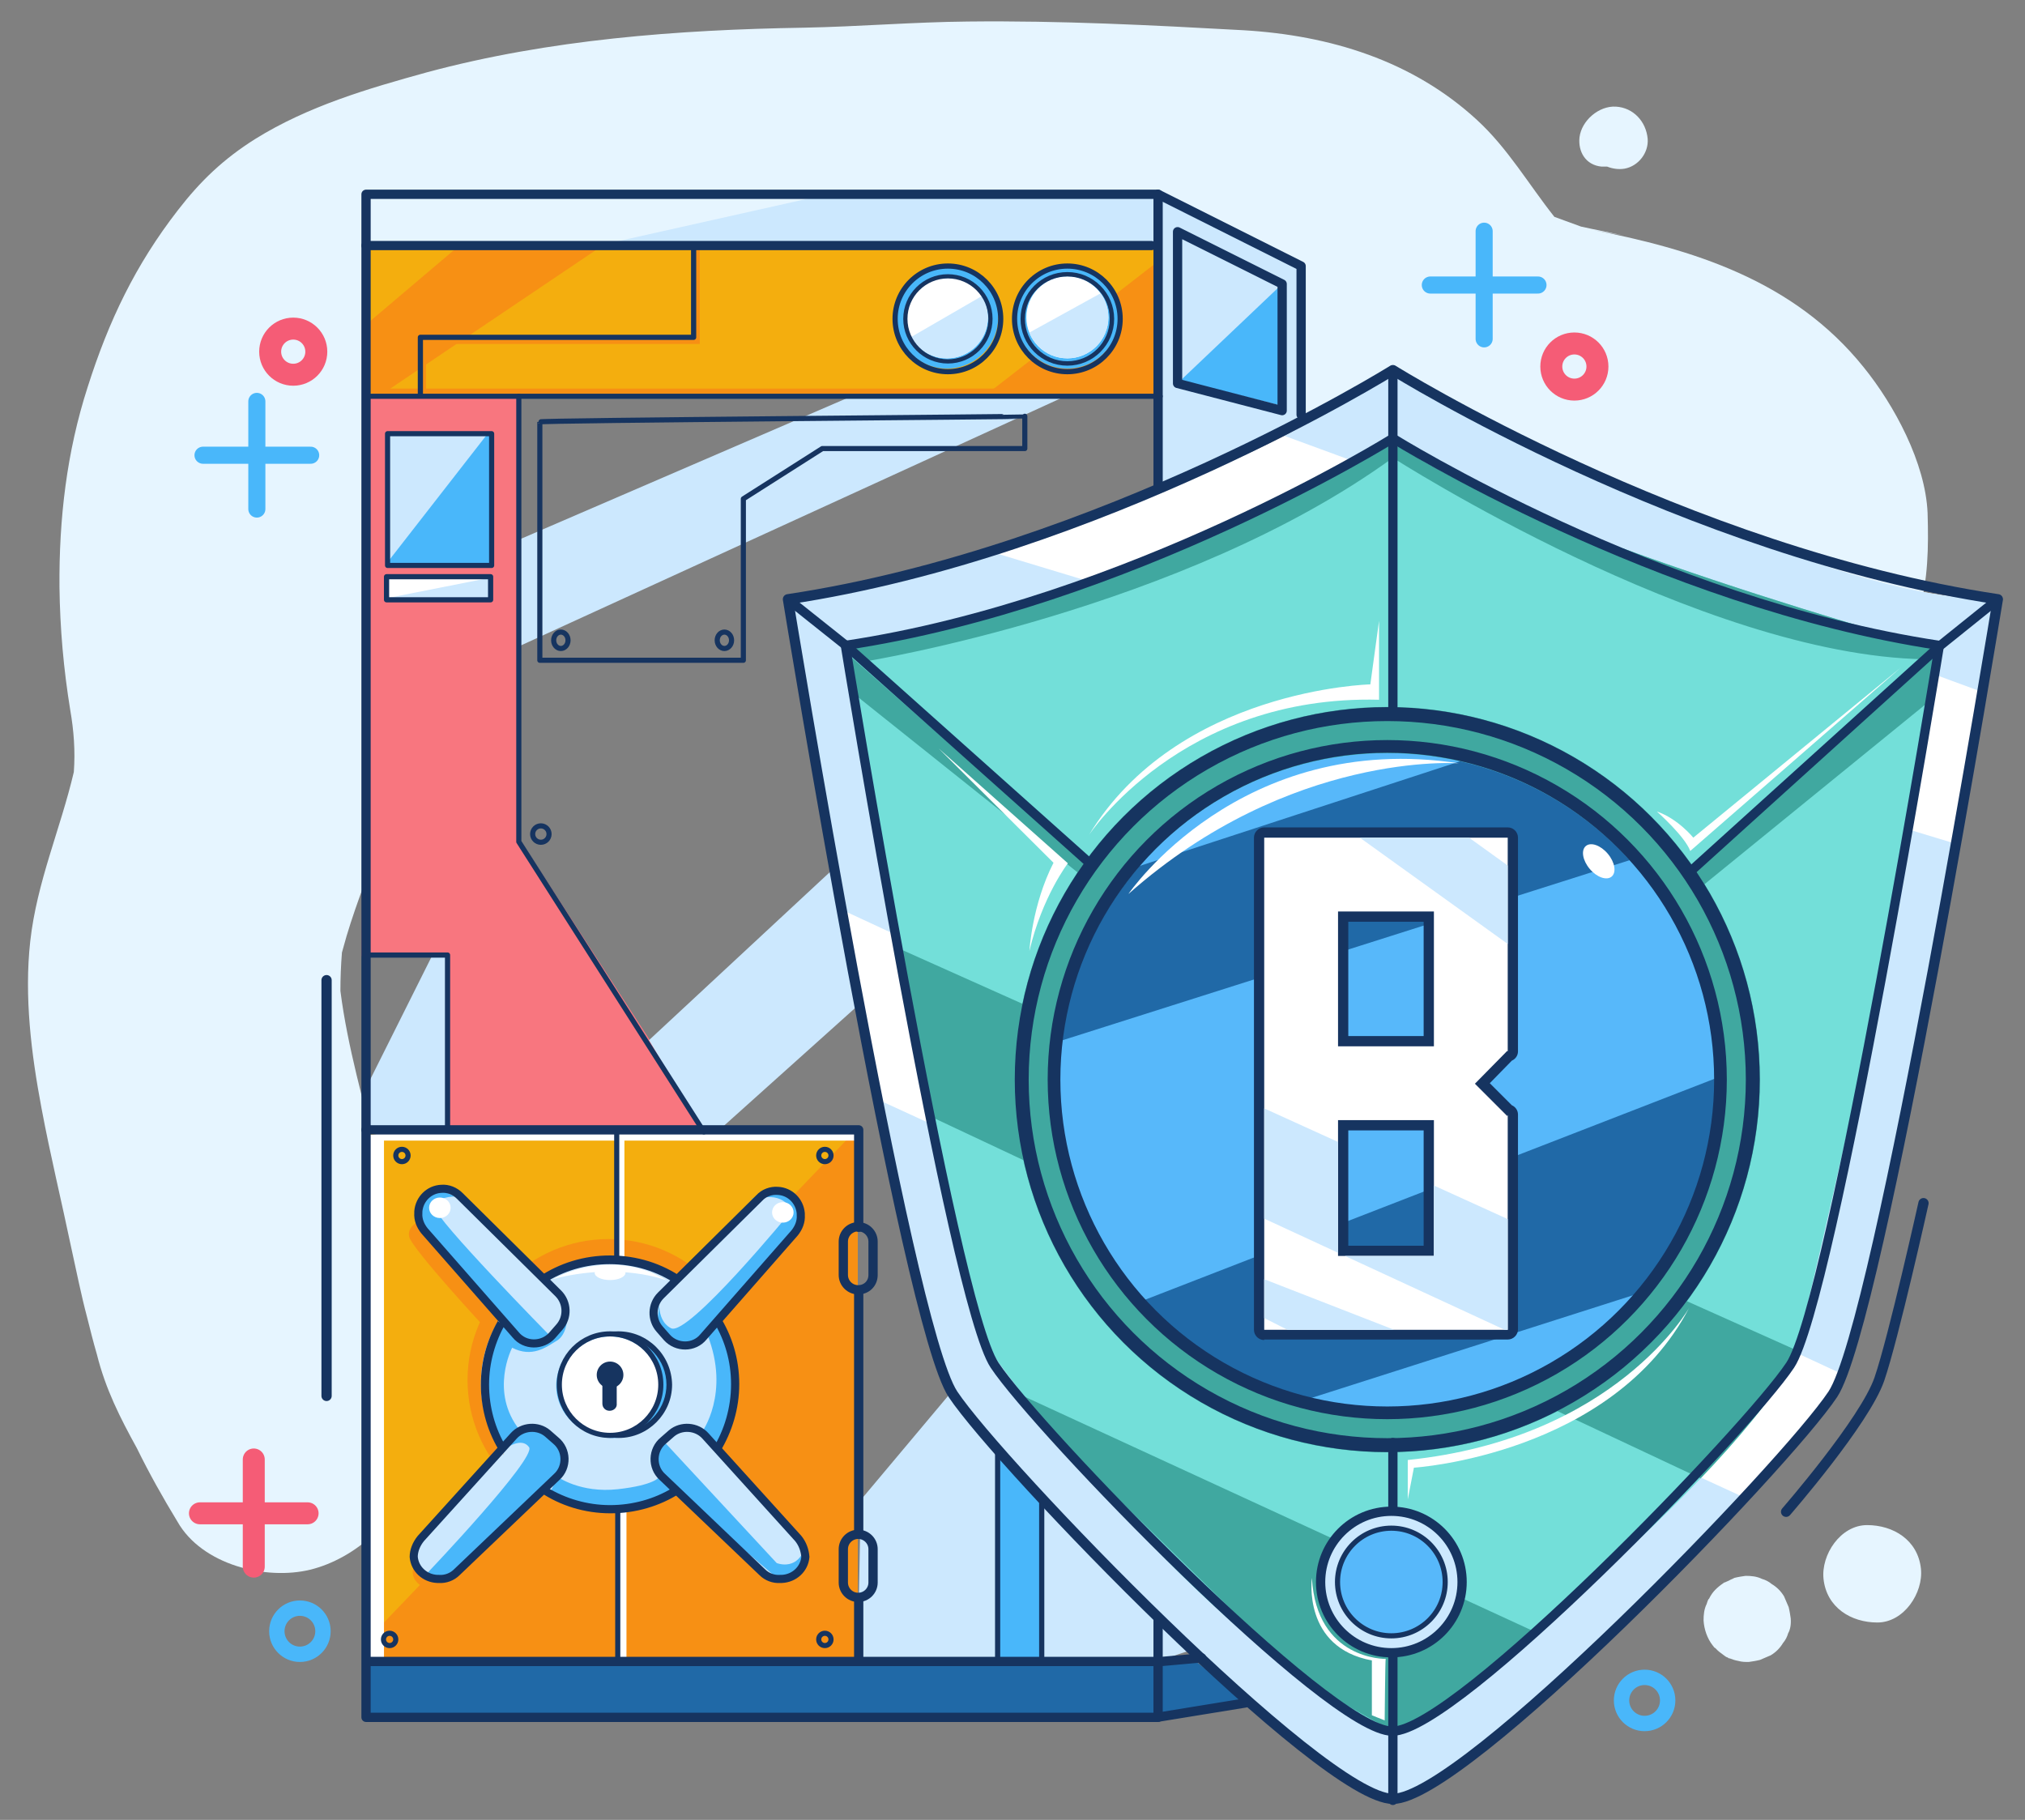 <?xml version="1.0" encoding="utf-8"?>
<!-- Generator: Adobe Illustrator 23.0.3, SVG Export Plug-In . SVG Version: 6.00 Build 0)  -->
<svg version="1.1" id="Layer_2" xmlns="http://www.w3.org/2000/svg" xmlns:xlink="http://www.w3.org/1999/xlink" x="0px" y="0px"
	 viewBox="0 0 395 355" style="enable-background:new 0 0 395 355;" xml:space="preserve">
<rect x="0" y="0" width="395" height="355" fill="#808080" stroke="none"/>
<style type="text/css">
	.st0{fill:#E6F5FF;}
	.st1{fill:#CCE8FE;}
	.st2{clip-path:url(#XMLID_2_);fill:#CCE8FE;}
	.st3{clip-path:url(#XMLID_3_);fill:#F79014;}
	.st4{clip-path:url(#XMLID_4_);fill:#40A8A0;}
	.st5{fill:#40A8A0;}
	.st6{clip-path:url(#XMLID_5_);fill:#2069A7;}
	.st7{clip-path:url(#XMLID_5_);fill:#FFFFFF;}
	.st8{fill:#57B8FA;}
	.st9{fill:#49B7FA;}
	.st10{fill:#FFFFFF;}
	.st11{fill:#F8767F;}
	.st12{fill:#2069A7;}
	.st13{fill:#F4AE0E;}
	.st14{fill:#F79014;}
	.st15{clip-path:url(#XMLID_6_);fill:#CCE8FE;}
	.st16{clip-path:url(#XMLID_7_);fill:#CCE8FE;}
	.st17{fill:none;stroke:#163460;stroke-linecap:round;stroke-linejoin:round;stroke-miterlimit:10;}
	.st18{fill:#163460;}
	.st19{fill:none;stroke:#163460;stroke-width:1.581;stroke-linecap:round;stroke-linejoin:round;stroke-miterlimit:10;}
	.st20{fill:none;stroke:#163460;stroke-width:1.81;stroke-linecap:round;stroke-linejoin:round;stroke-miterlimit:10;}
	.st21{fill:none;stroke:#163460;stroke-width:1.012;stroke-linecap:round;stroke-linejoin:round;stroke-miterlimit:10;}
	.st22{fill:none;stroke:#163460;stroke-width:0.822;stroke-linecap:round;stroke-linejoin:round;stroke-miterlimit:10;}
	.st23{fill:none;stroke:#163460;stroke-width:0.86;stroke-linecap:round;stroke-linejoin:round;stroke-miterlimit:10;}
	.st24{clip-path:url(#XMLID_8_);fill:#CCE8FE;}
	.st25{fill:none;stroke:#163460;stroke-width:2;stroke-linecap:round;stroke-linejoin:round;stroke-miterlimit:10;}
	.st26{fill:none;stroke:#163460;stroke-width:2.714;stroke-linecap:round;stroke-linejoin:round;stroke-miterlimit:10;}
	.st27{fill:none;stroke:#163460;stroke-width:2.475;stroke-linecap:round;stroke-linejoin:round;stroke-miterlimit:10;}
	.st28{fill:none;stroke:#F55C76;stroke-width:4.286;stroke-linecap:round;stroke-linejoin:round;stroke-miterlimit:10;}
	.st29{fill:none;stroke:#49B7FA;stroke-width:3.333;stroke-linecap:round;stroke-linejoin:round;stroke-miterlimit:10;}
	.st30{fill:none;stroke:#49B7FA;stroke-width:3;stroke-linejoin:round;stroke-miterlimit:10;}
	.st31{fill:none;stroke:#163460;stroke-width:2;stroke-linecap:round;stroke-miterlimit:10;}
</style>
<g>
	<path class="st0" d="M376,100.1c-0.4-9.8-6.5-21.1-12.5-28.5c-13.6-16.9-33.2-23-53.6-26.9c0,0-0.1,0-0.1,0
		c2.2,0.4,4.5,0.8,6.7,1.2c-2.7-0.6-5.4-1.1-8.1-1.7l-5.2-1.9c-5-6.3-9.1-13.4-15.1-18.9c-12.6-11.6-28.7-16.5-45.5-17.5
		c-18.1-1-35.7-1.9-53.8-1.7c-10.7,0.1-21.3,1-32,1.2c-24.6,0.4-49.7,2.3-73.5,8.7c-11.6,3.2-23.2,6.6-33.5,13
		C43.6,31,39.1,35.3,34.7,41c-8.3,10.7-13.5,21.6-17.6,34.5c-4.1,12.7-5.6,25.7-5.5,39c0.1,8.1,0.8,16,2.1,24c0.7,4,1,8,0.7,12.1
		c-2.6,11.1-7.2,21.4-8.5,33c-1.2,10.8,0.2,22,2.2,32.6c1.7,9.1,3.9,18.1,5.8,27.2c1,4.5,1.9,9.1,3.1,13.6c0.6,2.4,1.2,4.8,1.9,7.2
		c1.7,6.8,4.5,12.3,7.8,18.3c2.4,4.9,5.1,9.7,7.9,14.3c4.8,8.5,17.3,11.5,25.9,9.4c8.7-2.1,18.3-10.1,18.9-19.8
		c0.5-8,1.1-16.1,1.3-24.2c0.1-5.4-1.3-10.8-2.4-16.1c-1.4-6.8-3-13.5-4.7-20.2c-2.6-10.8-5.8-21.6-7.2-32.6c0-2.5,0.1-5,0.3-7.5
		c0.3-1.1,0.6-2.1,0.9-3.2c2.1-7,4.8-13.6,7.3-20.4c3.8-10.6,5.7-23.3,5.7-34.7c0-8.1-1.6-16.2-2-24.3c0-0.3,0-0.6,0-1
		c0.3-6.4,1.3-12.7,3.2-18.8c0,0,0,0,0-0.1c2.3-5,5.3-9.4,8.3-13.9c3.9-5.9,9.8-8.3,16.5-9.9c13.5-3.3,27.7-4.9,41.5-6.1
		c7.3-0.6,14.6-1.3,21.9-0.9c11,0.6,22,2.2,32.9,3.8c9.6,1.4,17.7,3.4,27.7,6c1,0.3,7.2,2.4,2.7,0.8c2.4,0.8,4.8,1.6,7.2,2.6
		c-0.5-0.1,0.2,0.3,1.2,0.9c4.5,7.2,7.9,14.9,12.7,22c7.5,11.2,18,19.8,29.9,26.2c-0.8-0.4-1.6-0.8-2.3-1.1c1.2,0.6,2.4,1.2,3.5,1.8
		c0.3,0.1,0.5,0.3,0.8,0.4c3.8,1.9,7.5,3.9,11.1,5.9c0,0,0,0,0,0c0.6,1.6,1.2,3.1,1.9,4.7c0.1,0.2,0.1,0.4,0.2,0.6
		c-0.7,2.5-1.4,5-2.3,7.4c-2.3,6.1-3.7,12.6-4.9,19c-1.4,7.8-2.2,15.6-3.6,23.4c-2.6,15-3.2,30.2-5.2,45.3c-0.8,3.5-1.8,7-2.9,10.4
		c-0.3,0.7-0.6,1.5-0.9,2.2c-0.8,1.9-1.7,3.8-2.5,5.6c-1,1.7-2.2,3.2-3.4,4.7c-2.5,2.2-5,4.3-7.6,6.5c0.7-0.6,1.4-1.1,2.1-1.7
		c-7.4,6.7-12.2,15.1-11.6,25.8c0.4,7.1,2.5,14.8,8.2,19.7l42.9,4.2c0.8-0.4,1.7-0.8,2.5-1.3c12.2-6.5,22.4-16.6,30.2-27.9
		c11.7-17.1,11.8-39,11.4-58.9c0,2.1,0.1,4.3,0.1,6.4c-0.1-9-0.2-18-0.2-26.9c0-4.9-0.6-9.9-1.1-14.9c-0.5-7-1.1-14-1.3-21
		c-0.1-1.6-0.1-3.3,0-4.9c5.2-3.8,10.6-7.6,14.9-12.1c5-5.2,7.8-11.8,10-18.5C376.1,112.9,376.2,106.9,376,100.1z M349.2,147.4
		c0-0.3,0-0.6,0.1-0.9c-0.2-1.7,0.7-2.5,2.9-2.4C351.2,145.2,350.2,146.3,349.2,147.4z"/>
	<path class="st0" d="M349.3,315.7c-0.1-0.7-0.2-1.4-0.4-2.2c-0.3-0.7-0.6-1.4-0.9-2.1c-0.6-1-1.4-1.8-2.4-2.4
		c-0.6-0.5-1.2-0.8-1.9-1c-1-0.5-2.1-0.6-3.2-0.6c-0.7,0.1-1.4,0.2-2.2,0.4c-0.3,0.2-0.7,0.3-1,0.5c-0.3,0.1-0.6,0.3-0.9,0.4
		c0,0-0.1,0-0.1,0c0,0-0.1,0.1-0.1,0.1c-0.6,0.4-1.1,0.8-1.6,1.3c0,0,0,0,0,0c0,0,0,0,0,0c-0.5,0.5-0.9,1.1-1.2,1.7
		c0,0,0,0.1-0.1,0.1c0,0,0,0,0,0c-0.2,0.3-0.3,0.7-0.4,1c-0.5,1-0.6,2.1-0.6,3.2c0.1,1.7,0.7,3.5,1.8,4.9c0,0,0.1,0.1,0.1,0.1
		c0.1,0.2,0.2,0.3,0.4,0.4c0.1,0.1,0.2,0.2,0.3,0.3c0.1,0.1,0.1,0.1,0.2,0.2c0,0,0.1,0,0.1,0.1c0.3,0.2,0.5,0.4,0.8,0.6
		c0.3,0.2,0.6,0.5,0.9,0.6c0,0,0,0,0,0c0.1,0,0.1,0,0.2,0.1c0.1,0.1,0.2,0.1,0.3,0.1c0.5,0.2,1.1,0.4,1.7,0.5c0.7,0.2,1.3,0.2,2,0.2
		c0.7-0.1,1.4-0.2,2.2-0.4c0.7-0.3,1.4-0.6,2.1-0.9c1-0.6,1.8-1.4,2.4-2.4c0.5-0.6,0.8-1.2,1-1.9
		C349.2,317.9,349.4,316.9,349.3,315.7z"/>
	<path class="st0" d="M374.7,306c-0.6-5.6-5.4-8.5-10.5-8.5c-5.2,0-9,5.8-8.5,10.5c0.6,5.6,5.4,8.5,10.5,8.5
		C371.4,316.5,375.2,310.7,374.7,306z"/>
	<path class="st0" d="M315.2,20.8c-3.3-0.2-6.7,2.7-7.1,6c-0.3,2.8,1.2,5.4,4.3,5.7c0.4,0,0.7,0,1.1,0c1,0.4,2.2,0.6,3.4,0.4
		c2.7-0.5,4.7-3.1,4.5-5.8C321.1,23.7,318.6,21,315.2,20.8z"/>
	<polyline class="st1" points="167.9,292.6 189.8,266.5 229.4,316.8 235,321 225.6,324.1 167.3,324.1 	"/>
	<g>
		<defs>
			<path id="XMLID_89_" d="M154.4,117.4c0,0,79.7-17,117.4-45.3c0,0,83.9,46.8,117.8,44.6c0,0-24.8,142.8-29.7,150.7
				c0,0-4.7,8.5-5.9,9.3c-1.3,0.8-46.4,55.2-77.1,72.1l-3.7,1.5l-3.1,0.5l-7.2-3.1l-45.2-39.8l-9.7-10.3l-13.4-14.8l-7.5-9.6
				l-2.6-3.3l-16.3-69.7"/>
		</defs>
		<use xlink:href="#XMLID_89_"  style="overflow:visible;fill:#FFFFFF;"/>
		<clipPath id="XMLID_2_">
			<use xlink:href="#XMLID_89_"  style="overflow:visible;"/>
		</clipPath>
		<polyline class="st2" points="163.2,210.8 379.4,310.1 366.4,340.8 257.3,383.2 218.6,382.3 164.6,345.5 137.6,302.6 		"/>
		<polyline class="st2" points="154.8,173.1 369.6,272.8 388.3,234.1 391.1,167.5 127.8,87.8 		"/>
		<polyline class="st2" points="238.5,80.6 397.6,139 411.3,113.4 262,51.9 236.8,44.2 		"/>
	</g>
	<g>
		<defs>
			<polyline id="XMLID_86_" points="71.2,220.3 167.3,220.5 167.3,323.7 71.6,323.7 			"/>
		</defs>
		<use xlink:href="#XMLID_86_"  style="overflow:visible;fill:#F4AE0E;"/>
		<clipPath id="XMLID_3_">
			<use xlink:href="#XMLID_86_"  style="overflow:visible;"/>
		</clipPath>
		<polyline class="st3" points="65.6,326.2 169.7,217.6 169.7,330.3 		"/>
		<circle class="st3" cx="118.7" cy="269.2" r="27.5"/>
		<path class="st3" d="M82.9,237.7c0,0-3.6,1.1-3.1,3.5c0.5,2.4,15.1,18.1,15.1,18.1l3.7-4.7"/>
		<path class="st3" d="M81.1,304.8c0,0-2.2,3.1,1.9,5c4.1,1.9,10.1-0.8,10.1-0.8"/>
	</g>
	<g>
		<defs>
			<path id="XMLID_88_" d="M165.4,126.5c0,0,20.3,119,26.7,135.6c0,0,41.1,58.7,79,75.1l6.8-1.6c0,0,55.2-41.6,72-69.9
				c0,0,23.8-98,28.3-139.1c0,0-82-22.5-106.6-40.5C271.7,86.2,209.3,119.4,165.4,126.5z"/>
		</defs>
		<use xlink:href="#XMLID_88_"  style="overflow:visible;fill:#73DFD9;"/>
		<clipPath id="XMLID_4_">
			<use xlink:href="#XMLID_88_"  style="overflow:visible;"/>
		</clipPath>
		<path class="st4" d="M167.2,136"/>
		<polyline class="st4" points="181.1,217.6 332.8,288.9 364.3,269.6 163,179.5 		"/>
		<path class="st4" d="M168.9,129c0,0,61.9-10,102.8-39.7c0,0,60.1,38.6,103.8,39.3l3.3-3L271,66.4l-111.8,55.7"/>
		<polyline class="st4" points="331.6,173.2 376.7,136.5 378.1,125.1 328.1,171.4 		"/>
		<polyline class="st4" points="163.1,125.6 214.2,170.6 213.1,172.5 164.5,133.7 		"/>
	</g>
	<circle class="st5" cx="270.6" cy="210.6" r="72.7"/>
	<path class="st5" d="M199.1,272.1l100.7,46.4l-6.5,5.8c0,0-15.5,11.4-16,11.4c-0.5,0-5.5,2.1-5.5,2.1l-17.2-9.7l-43.8-42.9"/>
	<circle class="st1" cx="271" cy="308.5" r="13.7"/>
	<g>
		<defs>
			<circle id="XMLID_87_" cx="270.6" cy="210.9" r="64"/>
		</defs>
		<use xlink:href="#XMLID_87_"  style="overflow:visible;fill:#57B8FA;"/>
		<clipPath id="XMLID_5_">
			<use xlink:href="#XMLID_87_"  style="overflow:visible;"/>
		</clipPath>
		<polyline class="st6" points="208,259.5 363.9,199 362.9,238.5 218.2,284.7 		"/>
		<polyline class="st6" points="200.7,205 343.7,159.6 343,129.5 199.7,176.3 		"/>
		<path class="st7" d="M220.1,174.4c0,0,21.8-32,64.5-25.5s0,0,0,0S251.7,146.4,220.1,174.4z"/>
	</g>
	<ellipse class="st8" cx="271" cy="308.5" rx="10.5" ry="10.4"/>
	<ellipse class="st1" cx="118.6" cy="269.9" rx="24.8" ry="24.2"/>
	<path class="st1" d="M97.4,283.3l-16,17.4c0,0-1.1,4.1,0.3,5.3c1.5,1.2,3.6,2.6,4.6,2.3c1-0.3,17.3-15.1,17.3-15.1l4.6-4.8"/>
	<path class="st1" d="M101.4,261.6l-19.3-22.3c0,0-1.7-5.2,1.3-6.3s5.2-0.7,5.7,0.1c0.6,0.8,19.7,19.2,19.7,19.2"/>
	<path class="st1" d="M127.8,255.4c0,0,2.9-4.9,3.6-5.2c0.7-0.3,17.4-17.1,17.4-17.1s4.4-0.7,5,0.1c0.7,0.8,2.4,3.8,2.4,3.8l0,1.9
		l-6.8,8.3l-10.6,11.7"/>
	<path class="st1" d="M139.5,282.4l16.9,18.5c0,0,0.5,3.9,0,4.5c-0.5,0.5-1.8,1.8-1.8,1.8l-2.9,0.5l-4-1.4l-17-17.2"/>
	<path class="st9" d="M88.7,233.4c0,0-3.8,0-3.9,2.1c-0.1,2.1,22.5,25.1,22.5,25.1l-1,1.6l-4.5-0.5l-18.7-21.4l-1.7-2.1l0.6-4
		c0,0,2.6-2.2,4-2.1"/>
	<path class="st9" d="M110.6,257.5c0,0-0.1,3-2.1,4.1c-2,1.2-4.7,3.3-8.6,1.3c0,0-4.5,8.6,1.5,16.1l-3.1,3.2c0,0-7.7-11.1-0.2-23.9
		l1.9,1.9l2.7,1.6l1.9,0.4l1.9-1.3"/>
	<path class="st9" d="M108.8,288.1c0,0,4.4,3.2,11.7,2.4c7.3-0.8,8.1-2.4,8.1-2.4l3.1,3.2l-2.4,1.2l-5.7,1.6l-3.7,0.1l-5.5-0.2
		l-5.9-1.7l-1.3-1"/>
	<path class="st9" d="M136.9,279.4c0,0,5.6-7.6,1.1-19l1.9-2.6l1.8,2.8l1.2,6.1v6.1l-0.9,5.2l-0.9,2.7l-1,1.7"/>
	<path class="st9" d="M98.6,282.6c0,0,3.1-2.4,4.6-0.3c1.5,2.1-19.7,24.4-19.7,24.4s0,2.1,2.8,1.9c2.8-0.3,23-20.8,23-20.8l0.6-3.8
		l-0.9-3l-2.9-1.3l-1.1-1l-2.3,0.1l-1.3,0.7"/>
	<path class="st9" d="M128.8,252.3c0,0-1.2,5.1,2.1,6.8c3.3,1.7,23.4-22.8,23.4-22.8s-0.7-3.4-5.6-2.7c-4.9,0.6,0-0.2,0-0.2l2.3-0.8
		l3.5,0.5l1.1,2.2l0.1,2.9l-0.5,2.4l-3.4,4.7l-13.3,14.6l-3.8,2.3l-2.7,0.3l-3.9-3.6"/>
	<ellipse class="st10" cx="85.8" cy="235.6" rx="2.1" ry="2"/>
	<ellipse class="st10" cx="152.7" cy="236.5" rx="2.1" ry="2"/>
	<path class="st10" d="M107.9,249.5c0,0,11.1-6.5,22.2,0.3C130.1,249.8,120.9,246.1,107.9,249.5z"/>
	<ellipse class="st10" cx="119" cy="248.3" rx="3" ry="1.4"/>
	<ellipse class="st9" cx="119.6" cy="270.3" rx="11.1" ry="10.2"/>
	<circle class="st10" cx="119" cy="270.3" r="9.6"/>
	<path class="st9" d="M129.7,281.4l21.8,23.5c0,0,3.6,1.5,5.3-2.4l-0.3,2.5l-0.7,1.9l-1.9,1.1l-2.5-0.3L128,287.6l-0.1-4"/>
	<polyline class="st10" points="74.9,221.1 74.9,324.9 71.3,324.9 71.3,221.4 	"/>
	<polyline class="st10" points="121.8,220.9 121.8,245.6 120.6,245.6 120.6,220.6 	"/>
	<polyline class="st10" points="73.9,222.5 167.4,222.5 167.4,219.9 72.6,219.9 	"/>
	<polyline class="st10" points="122.2,294.6 122.2,323.6 120.5,323.6 120.5,294.2 	"/>
	<polyline class="st11" points="70.5,186.5 87.1,186.5 87.1,219.6 137.6,219.6 101.1,163.3 101.1,77.6 71.6,77.6 	"/>
	<polyline class="st12" points="70.9,324.2 233.4,324.2 242.6,331.3 226.6,335.5 71.9,335.2 	"/>
	<polyline class="st1" points="75.7,84.8 75.7,110.3 96.1,110.3 96.1,84.8 	"/>
	<polyline class="st10" points="75.3,112.4 75.3,117 95.9,117 95.9,112.5 77.3,112.5 	"/>
	<polyline class="st1" points="75.4,116.7 95.6,112.7 95.6,117 	"/>
	<polyline class="st9" points="75.5,109.8 95.2,84.5 95.7,85 95.7,110.2 	"/>
	<polyline class="st1" points="71.3,212.4 84.4,186.2 87.1,186.2 87.1,220 72.3,220 	"/>
	<polyline class="st13" points="71.2,77.2 225.9,77.2 225.9,47.9 72.1,47.9 	"/>
	<polyline class="st9" points="194.7,283.2 194.7,324.1 203.2,324.1 203.2,293 	"/>
	<polyline class="st1" points="226.3,39 225.6,94.9 254.6,81.9 253.6,51.7 	"/>
	<polyline class="st1" points="126.6,202.9 162,170 167.4,196.1 140.1,220.6 136.8,220.1 	"/>
	<polyline class="st1" points="101.4,126 208,77.2 166.3,77.2 101.4,105.2 	"/>
	<polyline class="st14" points="74.2,77.1 116.8,48.4 89,48.4 71.9,62.9 71.9,76.6 	"/>
	<polyline class="st14" points="192.2,77.1 225.6,51.2 225.6,77.2 	"/>
	<polyline class="st14" points="83.1,77.1 83.1,67.1 136.5,67.1 136.5,48.1 135.6,48.1 135.6,65.6 82.6,65.6 81.9,66.2 81.9,76.9 	
		"/>
	<polyline class="st14" points="74,75.8 205.6,75.8 205.6,77.5 72.8,77.5 	"/>
	<circle class="st9" cx="184.7" cy="61.9" r="10"/>
	<g>
		<defs>
			<circle id="XMLID_91_" cx="184.7" cy="61.9" r="8"/>
		</defs>
		<use xlink:href="#XMLID_91_"  style="overflow:visible;fill:#FFFFFF;"/>
		<clipPath id="XMLID_6_">
			<use xlink:href="#XMLID_91_"  style="overflow:visible;"/>
		</clipPath>
		<polyline class="st15" points="172.1,69 194.9,55.8 193.9,66.9 193.3,68.9 187.5,71.7 176.9,71.7 		"/>
	</g>
	<circle class="st9" cx="208.2" cy="61.9" r="10"/>
	<g>
		<defs>
			<circle id="XMLID_92_" cx="208.2" cy="61.9" r="8"/>
		</defs>
		<use xlink:href="#XMLID_92_"  style="overflow:visible;fill:#FFFFFF;"/>
		<clipPath id="XMLID_7_">
			<use xlink:href="#XMLID_92_"  style="overflow:visible;"/>
		</clipPath>
		<path class="st16" d="M198.2,66.3l19.6-10.8l2.7,11.8l-1.7,3c0,0-5,3.4-5.3,3.6c-0.3,0.2-7.2-0.3-7.2-0.3"/>
	</g>
	<polyline class="st1" points="117.2,47.8 161.4,37.9 225.4,37.9 225.4,48.3 	"/>
	<polyline class="st9" points="230.3,74.2 250.2,55.3 250.2,79.2 	"/>
	<g>
		<circle class="st17" cx="119" cy="270.1" r="9.9"/>
		<g>
			<path class="st18" d="M120.6,259.7c-0.9,0-1.7,0.1-2.5,0.3c0.8-0.1,1.6,0,2.4,0.3c0.4,0.1,0.8,0.3,1.2,0.5
				c4.6,0.6,8.3,4.5,8.3,9.3c0,4.4-3.1,8.1-7.2,9.1c-0.6,0.2-1.2,0.3-1.8,0.4c-0.5,0.1-1,0.2-1.5,0.2c-0.5,0-1.1-0.1-1.6-0.2
				c-0.6,0-1.2-0.1-1.7-0.2c1.4,0.7,2.9,1.1,4.5,1.1c5.7,0,10.4-4.7,10.4-10.4C131,264.3,126.3,259.7,120.6,259.7z"/>
		</g>
		<g>
			<path class="st18" d="M98.7,282.2c-2.1-3.5-3.3-7.7-3.3-12.1c0-4.3,1.2-8.4,3.2-11.9c0,0-0.1,0-0.1,0c-0.6,0-1.1-0.2-1.4-0.5
				c-2.1,3.7-3.3,7.9-3.3,12.4c0,4.9,1.4,9.5,3.9,13.4C98,283,98.3,282.6,98.7,282.2z"/>
			<path class="st18" d="M139.1,282.5c0.2,0,0.4,0,0.5,0.1c0.3,0.1,0.7,0.3,0.9,0.5c2.3-3.8,3.7-8.3,3.7-13.1
				c0-4.9-1.4-9.5-3.9-13.4c0,0.1,0,0.1-0.1,0.2c-0.2,0.5-0.5,0.9-0.9,1.2c2.1,3.5,3.3,7.6,3.3,12
				C142.6,274.6,141.3,278.9,139.1,282.5z"/>
			<path class="st18" d="M131.8,291c-0.3-0.2-0.5-0.4-0.7-0.7c-3.5,2.1-7.7,3.3-12.1,3.3c-4.5,0-8.7-1.3-12.2-3.4c0,0,0,0,0,0
				c-0.5,0.3-0.9,0.6-1.4,0.9c3.9,2.6,8.6,4.1,13.7,4.1c4.9,0,9.6-1.4,13.5-3.9C132.2,291.3,132,291.2,131.8,291z"/>
			<path class="st18" d="M132.1,250.2c0.3-0.4,0.7-0.7,1.1-0.9c-4-2.8-8.9-4.4-14.2-4.4c-5.1,0-9.9,1.5-13.9,4.2
				c0.2,0.1,0.4,0.3,0.6,0.5c0.2,0.2,0.4,0.4,0.5,0.7c3.7-2.4,8.1-3.7,12.7-3.7c4.8,0,9.3,1.4,13,3.9
				C132,250.3,132.1,250.2,132.1,250.2z"/>
		</g>
		<path class="st19" d="M82.1,300.1l18.1-20c1.7-1.9,4.7-2.1,6.6-0.5l1.6,1.4c2.2,1.8,2.3,5.2,0.2,7.1l-19.5,18.6
			c-0.9,0.9-2.2,1.4-3.5,1.3l-0.3,0c-2.4-0.1-4.4-1.9-4.6-4.3l0,0C80.7,302.5,81.2,301.2,82.1,300.1z"/>
		<path class="st19" d="M155.7,300.1l-18.1-20c-1.7-1.9-4.7-2.1-6.6-0.5l-1.6,1.4c-2.2,1.8-2.3,5.2-0.2,7.1l19.5,18.6
			c0.9,0.9,2.2,1.4,3.5,1.3l0.3,0c2.4-0.1,4.4-1.9,4.6-4.3l0,0C157,302.5,156.6,301.2,155.7,300.1z"/>
		<path class="st19" d="M89.7,233.3l19.2,19c1.8,1.8,1.9,4.7,0.2,6.6l-1.4,1.6c-1.9,2.1-5.3,2.1-7.1-0.1l-17.8-20.3
			c-0.8-1-1.3-2.2-1.2-3.5l0-0.3c0.2-2.4,2.1-4.3,4.5-4.4h0C87.4,231.8,88.7,232.3,89.7,233.3z"/>
		<path class="st19" d="M148.1,233.7l-19.2,19c-1.8,1.8-1.9,4.7-0.2,6.6l1.4,1.6c1.9,2.1,5.3,2.1,7.1-0.1l17.8-20.3
			c0.8-1,1.3-2.2,1.2-3.5l0-0.3c-0.2-2.4-2.1-4.3-4.5-4.4l0,0C150.4,232.2,149,232.7,148.1,233.7z"/>
		<line class="st20" x1="167.5" y1="311.7" x2="167.5" y2="323.9"/>
		<line class="st20" x1="167.5" y1="251.7" x2="167.5" y2="299.3"/>
		<polyline class="st20" points="71.4,220.4 167.5,220.4 167.5,239.4 		"/>
		<path class="st20" d="M167.4,251.6L167.4,251.6c-1.6,0-2.9-1.3-2.9-2.9v-6.5c0-1.6,1.3-2.9,2.9-2.9l0,0c1.6,0,2.9,1.3,2.9,2.9v6.5
			C170.3,250.4,169,251.6,167.4,251.6z"/>
		<path class="st20" d="M167.4,311.6L167.4,311.6c-1.6,0-2.9-1.3-2.9-2.9v-6.5c0-1.6,1.3-2.9,2.9-2.9l0,0c1.6,0,2.9,1.3,2.9,2.9v6.5
			C170.3,310.3,169,311.6,167.4,311.6z"/>
		<circle class="st17" cx="78.4" cy="225.4" r="1.2"/>
		<circle class="st17" cx="160.9" cy="225.4" r="1.2"/>
		<circle class="st17" cx="160.9" cy="319.8" r="1.2"/>
		<circle class="st17" cx="76" cy="319.8" r="1.2"/>
		<line class="st17" x1="120.3" y1="221.1" x2="120.3" y2="245.4"/>
		<line class="st17" x1="120.5" y1="294.8" x2="120.5" y2="324"/>
		<line class="st17" x1="71.2" y1="77.3" x2="226.3" y2="77.3"/>
		<polyline class="st17" points="101.2,77.3 101.2,164.2 137.3,220.8 		"/>
		<circle class="st17" cx="105.5" cy="162.7" r="1.6"/>
		<rect x="75.6" y="84.6" class="st17" width="20.3" height="25.7"/>
		<rect x="75.4" y="112.5" class="st21" width="20.3" height="4.5"/>
		<circle class="st21" cx="184.9" cy="62.2" r="10.3"/>
		<circle class="st22" cx="184.9" cy="62.2" r="8.3"/>
		<circle class="st21" cx="208.2" cy="62.2" r="10.3"/>
		<circle class="st23" cx="208.2" cy="62.2" r="8.7"/>
		<polyline class="st21" points="82,77.1 82,65.8 135.3,65.8 135.3,47.8 		"/>
		<polyline class="st21" points="72,186.3 87.3,186.3 87.3,220 		"/>
		<line class="st21" x1="194.6" y1="323.7" x2="194.6" y2="283.2"/>
		<line class="st21" x1="203.2" y1="324.1" x2="203.2" y2="292.1"/>
		<g>
			<path class="st18" d="M246.6,261.4c-1.1,0-2-0.9-2-2v-96c0-1.1,0.9-2,2-2h47.5c1.1,0,2,0.9,2,2v41.7c0,0.8-0.5,1.5-1.2,1.8
				l-4.3,4.4l4.3,4.3c0,0,0,0,0,0c0.7,0.3,1.2,1,1.2,1.8v41.9c0,1.1-0.9,2-2,2H246.6z M277.7,243v-22.5H263V243H277.7z M277.7,202.1
				v-22.3H263v22.3H277.7z"/>
			<g>
				<defs>
					<path id="XMLID_90_" d="M294.1,217.5v41.9H261h-14.4v-40.9v-40.7v-14.4h33.1h14.4v41.7l-0.1-0.1l-6.3,6.4l6.3,6.3L294.1,217.5z
						 M279.7,177.8H261v26.3h18.7V177.8z M279.7,218.5H261V245h18.7V218.5z"/>
				</defs>
				<use xlink:href="#XMLID_90_"  style="overflow:visible;fill:#FFFFFF;"/>
				<clipPath id="XMLID_8_">
					<use xlink:href="#XMLID_90_"  style="overflow:visible;"/>
				</clipPath>
				<polyline class="st24" points="202.8,196.3 351.5,263.9 321.4,272.3 233.8,231.8 				"/>
				<polyline class="st24" points="242.4,247.9 279.9,262.5 265.2,266.5 233.3,250.4 				"/>
				<polyline class="st24" points="260.1,159.7 305.6,192.4 310.3,180.5 277.8,157.1 				"/>
			</g>
		</g>
		<path class="st17" d="M105.3,82.3v46.5H145V97.3l15.4-9.8h39.5v-6.3C199.8,81.3,105,82,105.3,82.3z"/>
		<ellipse class="st17" cx="109.4" cy="124.9" rx="1.4" ry="1.6"/>
		<ellipse class="st17" cx="141.3" cy="124.9" rx="1.4" ry="1.6"/>
		<circle class="st18" cx="119" cy="268.2" r="2.6"/>
		<path class="st18" d="M118.9,275.2L118.9,275.2c-0.8,0-1.4-0.6-1.4-1.4v-4.3c0-0.8,0.6-1.4,1.4-1.4l0,0c0.8,0,1.4,0.6,1.4,1.4v4.3
			C120.4,274.6,119.7,275.2,118.9,275.2z"/>
		<path class="st25" d="M271.7,72.2c0,0-56.9,35.5-118,44.7c0,0,23,141.3,32.2,155.1c9.2,13.8,72,78.9,85.8,78.9
			c13.8,0,76.6-65.1,85.8-78.9c9.2-13.8,32.2-155.1,32.2-155.1C328.6,107.7,271.7,72.2,271.7,72.2z"/>
		<path class="st20" d="M271.7,85.5c0,0-51.4,32.1-106.8,40.4c0,0,20.8,127.9,29.1,140.4c8.3,12.5,65.1,71.4,77.6,71.4
			c12.5,0,69.3-58.9,77.6-71.4c8.3-12.5,29.1-140.4,29.1-140.4C323.2,117.6,271.7,85.5,271.7,85.5z"/>
		<path class="st20" d="M271.7,72.2"/>
		<circle class="st26" cx="270.6" cy="210.6" r="71.3"/>
		<circle class="st27" cx="270.6" cy="210.6" r="65"/>
		<path class="st20" d="M270.6,163"/>
		<line class="st20" x1="271.7" y1="322.8" x2="271.7" y2="337.1"/>
		<line class="st20" x1="271.7" y1="281.4" x2="271.7" y2="294.7"/>
		<polyline class="st20" points="271.7,139.1 271.7,85.5 271.7,72.2 		"/>
		<path class="st20" d="M271.7,163"/>
		<polyline class="st20" points="329.4,170.3 378.5,125.9 389.7,116.9 		"/>
		<polyline class="st20" points="212.7,168.5 165,125.9 153.7,116.9 		"/>
		<path class="st20" d="M230.4,184.4"/>
		<path class="st20" d="M211.9,287"/>
		<circle class="st20" cx="271.4" cy="308.6" r="13.8"/>
		<circle class="st17" cx="271.4" cy="308.6" r="10.5"/>
		<line class="st20" x1="271.7" y1="337.6" x2="271.7" y2="351.2"/>
		<path class="st20" d="M198.8,273.3"/>
		<polyline class="st20" points="225.9,315.6 225.9,335 71.4,335 71.4,37.9 225.9,37.9 225.9,95.4 		"/>
		<polyline class="st20" points="225.9,37.9 253.8,51.9 253.8,80.9 		"/>
		<line class="st20" x1="225.7" y1="335" x2="242.9" y2="332.2"/>
		<polygon class="st20" points="229.7,45.2 229.7,74.8 250.1,80.1 250.1,55.4 		"/>
		<line class="st20" x1="71.4" y1="47.9" x2="224.6" y2="47.9"/>
		<polyline class="st20" points="71.6,324.1 226.6,324.1 234.4,323.4 		"/>
	</g>
	<circle class="st28" cx="307.1" cy="71.5" r="4.5"/>
	<circle class="st28" cx="57.2" cy="68.6" r="4.5"/>
	<g>
		<line class="st29" x1="289.5" y1="45.1" x2="289.5" y2="66.1"/>
		<line class="st29" x1="300" y1="55.6" x2="279" y2="55.6"/>
	</g>
	<circle class="st30" cx="320.8" cy="331.7" r="4.5"/>
	<circle class="st30" cx="58.5" cy="318.2" r="4.5"/>
	<g>
		<line class="st28" x1="49.5" y1="284.7" x2="49.5" y2="305.6"/>
		<line class="st28" x1="39" y1="295.2" x2="60" y2="295.2"/>
	</g>
	<g>
		<line class="st29" x1="50.1" y1="78.3" x2="50.1" y2="99.3"/>
		<line class="st29" x1="39.6" y1="88.8" x2="60.6" y2="88.8"/>
	</g>
	<path class="st13" d="M71.4,220.4"/>
	<path class="st10" d="M212.4,162.9c0,0,18-27.4,56.6-26.4v-15.4l-1.7,12.4C267.3,133.5,229.7,134.4,212.4,162.9z"/>
	<path class="st10" d="M329.5,255.1c0,0-14.3,25.5-54.9,29.7v7.7l1.2-6.2C275.9,286.3,314.5,283.8,329.5,255.1z"/>
	<path class="st10" d="M323.2,158.3c0,0,5.5,4.9,6.5,7.7l41.1-35.8l-40.5,33.2C330.3,163.4,327.3,159.7,323.2,158.3z"/>
	<path class="st10" d="M183.1,146l25.2,22.4c0,0-5,6.5-7.5,17.1c0,0,0.5-9,4.7-17.2L183.1,146z"/>
	<path class="st10" d="M270.3,323.6c0,0-13.5,0.3-14.4-15.8c0,0-1.9,13.6,11.7,16.1v10.7l2.5,1C270.1,335.7,270.2,323.6,270.3,323.6
		z"/>
	
		<ellipse transform="matrix(0.764 -0.646 0.646 0.764 -34.879 240.943)" class="st10" cx="311.7" cy="168.1" rx="2.3" ry="3.9"/>
	<path class="st31" d="M348.4,294.9c0,0,15.4-17.7,18.2-25.9s8.6-34.3,8.6-34.3"/>
	<line class="st31" x1="63.7" y1="191.2" x2="63.7" y2="272.3"/>
</g>
</svg>
